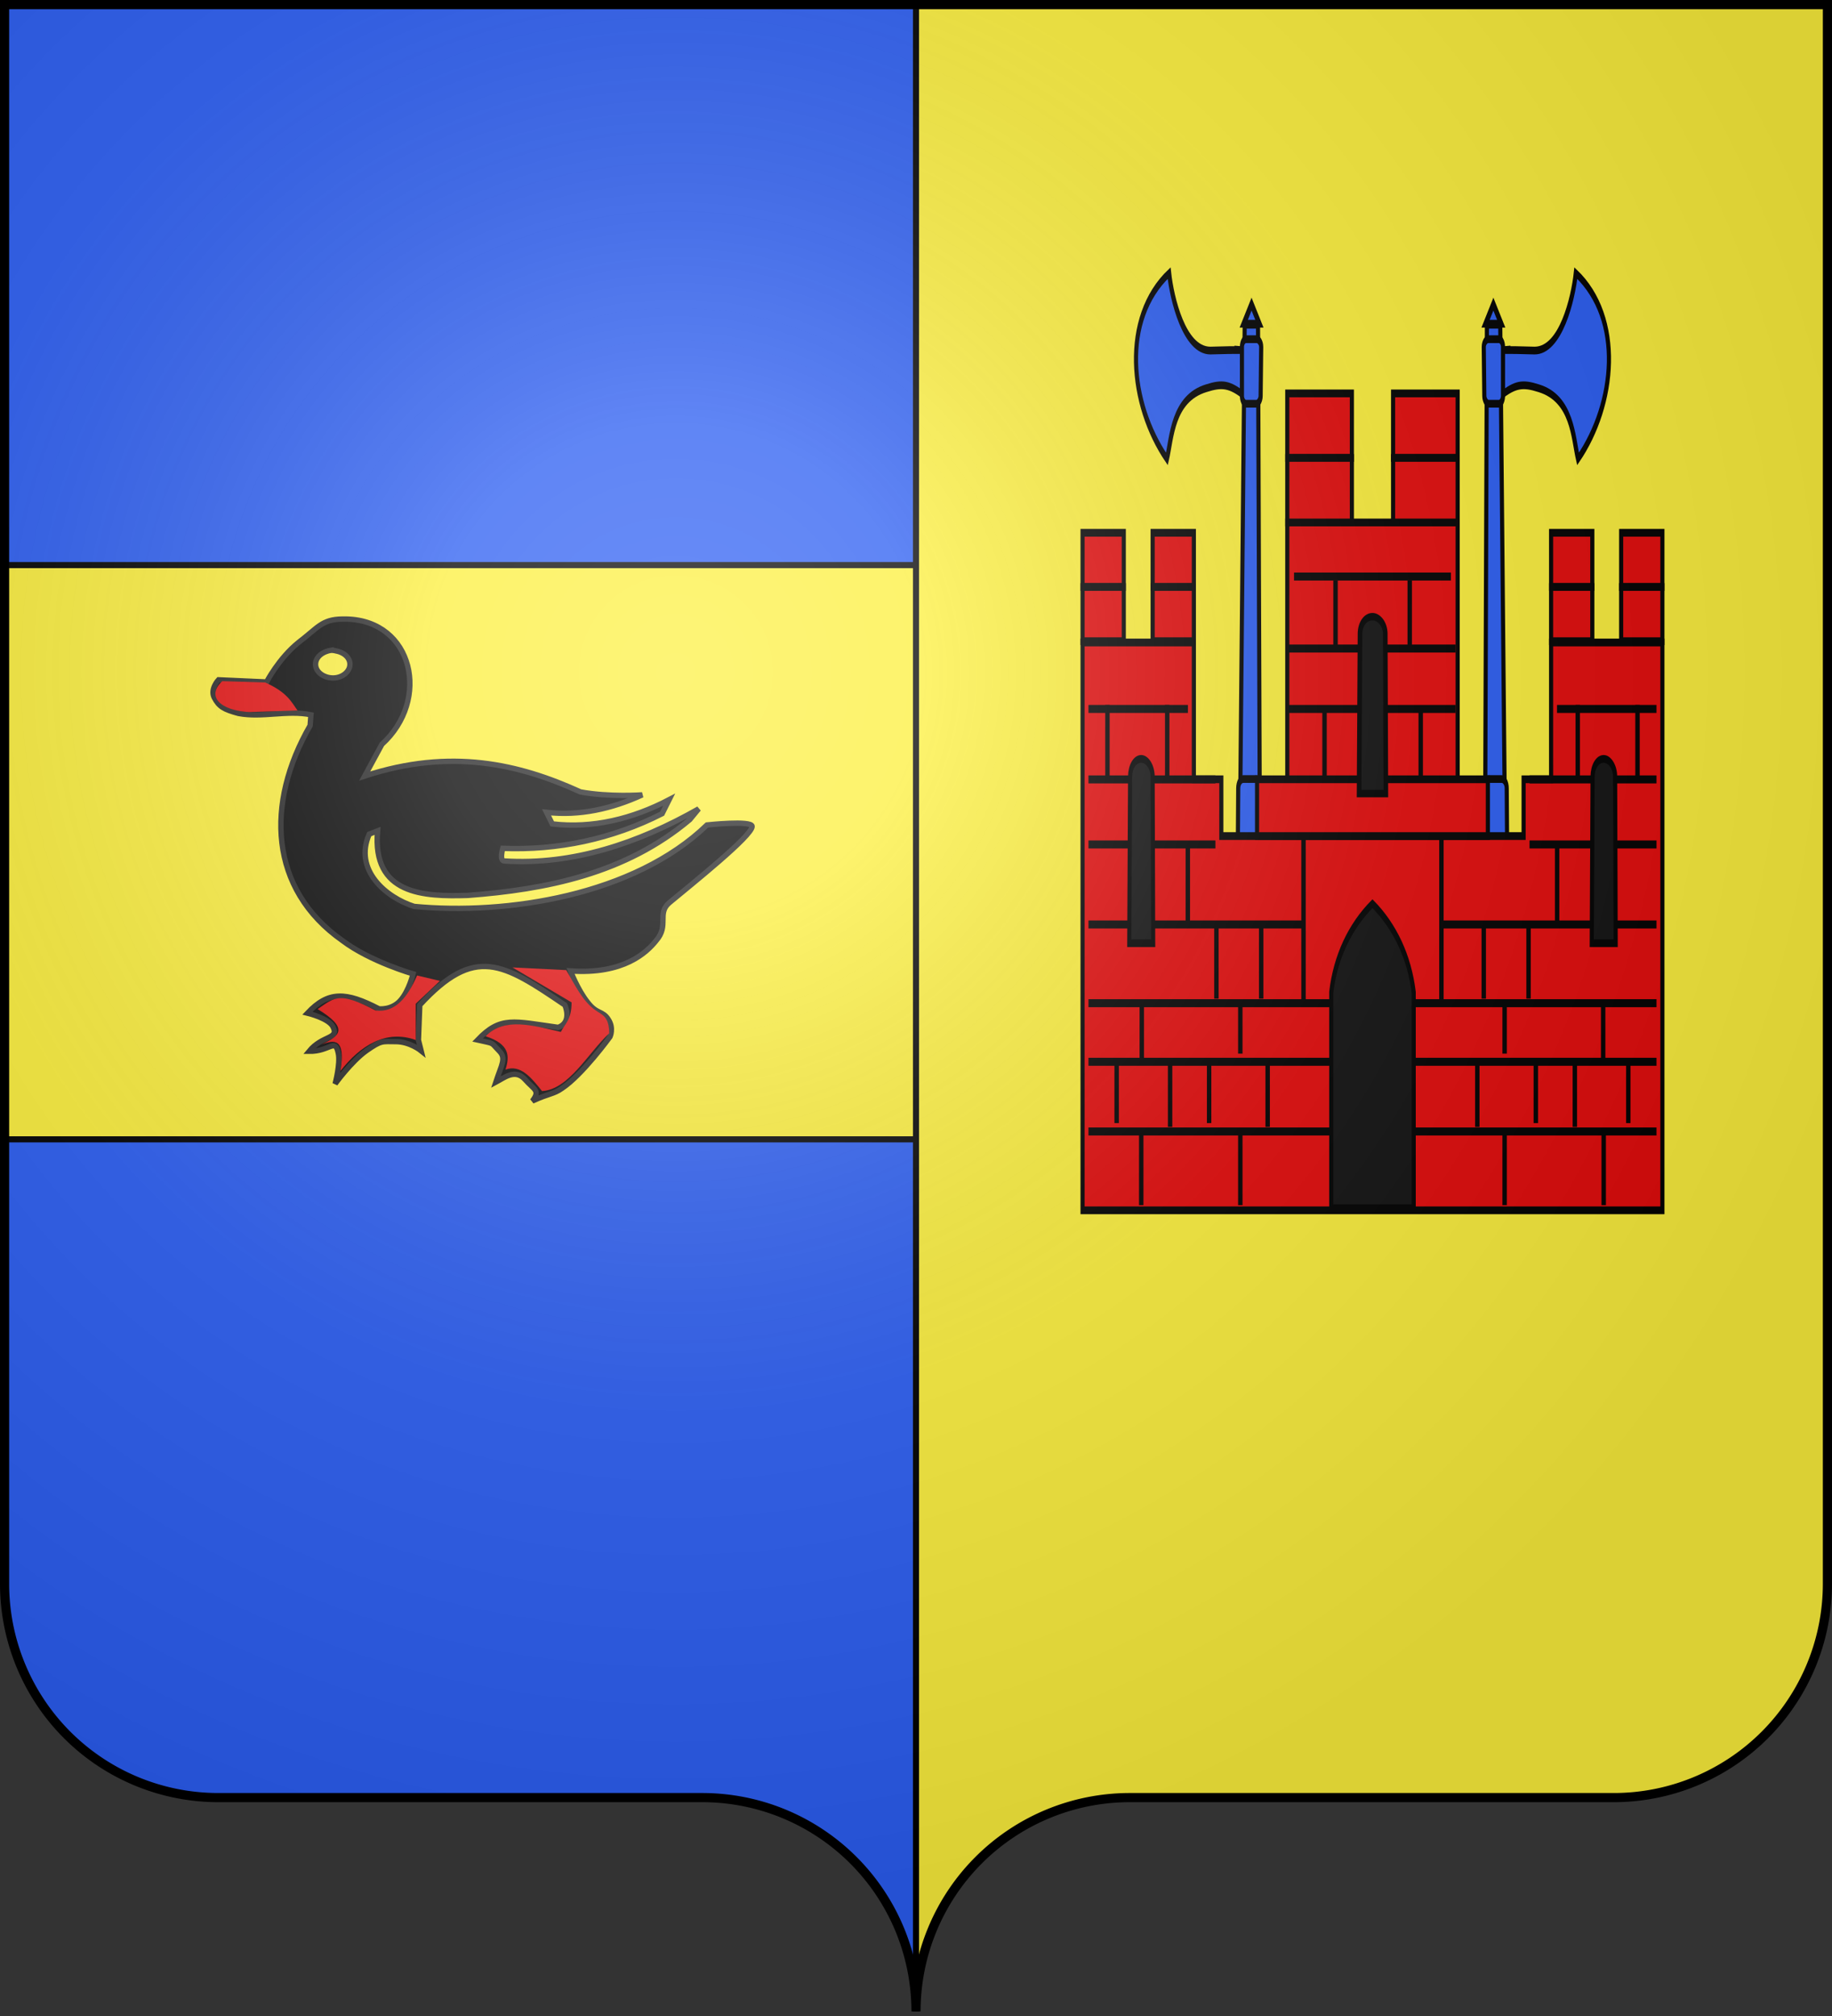<svg xmlns="http://www.w3.org/2000/svg" xmlns:xlink="http://www.w3.org/1999/xlink" width="600" height="660" fill="#2b5df2" stroke="#000" stroke-width="2"><rect width="100%" height="100%" fill="#333333" stroke="none"/><defs><radialGradient id="s" cx="221" cy="226" r="300" gradientTransform="translate(-77 -85)scale(1.35)" gradientUnits="userSpaceOnUse"><stop offset="0" stop-color="#fff" stop-opacity=".3"/><stop offset=".2" stop-color="#fff" stop-opacity=".25"/><stop offset=".6" stop-color="#666" stop-opacity=".13"/><stop offset="1" stop-opacity=".13"/></radialGradient><clipPath id="b"><path id="a" d="M1.5 1.5h597v517a70 70 0 0 1-70 70H370a70 70 0 0 0-70 70 70 70 0 0 0-70-70H71.5a70 70 0 0 1-70-70Z"/></clipPath></defs><use xlink:href="#a"/><g fill="#fcef3c" clip-path="url(#b)"><path d="M0 185h300v188H0zM300 0h300v660H300z"/></g><path fill="#000" stroke="#222" stroke-width="1.76" d="M112.048 202.672c-6.688.088-8.008 2.904-14.168 7.568-6.6 5.28-10.56 13.024-10.56 13.024l-15.752-.704s-2.816 2.992-1.408 5.808c1.584 2.992 3.08 3.872 7.92 5.192 7.744 1.496 16.016-1.144 23.76.44l-.264 3.52c-14.696 25.52-13.464 53.504 10.56 70.4 9.064 6.864 23.144 10.912 23.144 10.912s-1.32 5.544-4.136 8.712c-2.904 3.256-7.04 2.728-7.04 2.728-10.824-5.632-16.544-5.896-23.408 1.408 0 0 7.304 1.76 8.448 4.664 1.848 3.872-3.608 2.552-7.92 7.832 6.952.088 8.536-4.576 9.592.704.704 3.344-1.056 9.944-1.056 9.944s5.28-7.304 10.208-10.824c5.016-3.52 5.192-2.992 9.68-2.992 4.576 0 8.272 2.992 8.272 2.992l-.88-3.52.44-11.44c18.04-19.624 27.192-13.816 47.52 0 0 0 2.552 5.632-2.2 7.304-14.608-2.024-18.832-3.784-26.4 4.136 5.808 1.32 4.136.528 7.04 3.52 2.464 2.464.88 4.4-1.056 10.296 2.816-1.496 6.336-4.488 9.592-.88 2.904 3.344 5.104 3.52 2.376 7.04 5.544-2.552 6.952-2.2 9.68-4.136 6.688-4.4 15.752-16.896 15.752-16.896s1.32-2.816-.528-5.632c-1.848-2.992-3.784-1.672-6.776-5.632-3.256-4.048-5.632-10.296-5.632-10.296 17.424 1.232 24.992-6.072 28.072-9.944 4.312-4.928.176-8.8 4.224-12.32 7.392-6.16 27.28-22 27.192-25.08-.176-2.024-14.784-.44-14.784-.44-23.848 23.056-65.648 29.568-95.92 26.664-9.152-2.904-19.888-11.88-14.696-23.672l2.728-1.056c-1.848 20.944 15.136 21.56 29.568 21.12 25.608-1.936 51.568-7.04 72.688-24.816l2.904-3.52c-19.8 11.264-41.272 18.48-63.624 17.072-1.76 0-.528-4.136-.528-4.136 17.952.704 35.728-2.992 52.184-11.352l2.288-4.576c-11.968 6.248-25.08 9.504-38.28 7.92l-1.848-3.784c10.824 1.232 21.384-1.144 31.328-5.72 0 0-10.824.792-20.24-.968-20.064-9.152-42.504-14.432-70.664-5.192l5.632-10.384c16.104-14.608 10.208-40.48-11.528-41.008zm-3.608 10.208c.792 0 1.496.176 2.2.352 2.992.792 4.664 3.168 3.696 5.632-1.056 2.376-4.136 3.696-7.216 2.816-2.904-.88-4.4-3.168-3.52-5.544.704-1.76 2.64-2.904 4.84-3.256Z"/><path fill="#e20909" stroke="none" d="M86.88 223.44c7.04 3.168 8.448 6.16 10.56 9.152l-15.84.528c-9.68-.528-14.08-5.28-8.8-10.12zm49.72 95.92c-3.08 7.04-7.128 12.32-13.64 11.44-11.792-6.16-13.2-4.4-18.92-.44 10.12 6.16 7.48 8.8 1.32 11.528 3.96-1.408 7.92-2.288 6.16 8.712 6.512-8.36 14.96-13.64 24.64-10.12V328.6l7.92-7.48zm31.24-2.64 19.36 11.44c0 5.72-2.2 7.04-3.52 9.68-9.152-2.112-18.48-4.928-24.64 1.408 7.92 2.552 7.92 6.512 6.512 10.912 4.928-1.76 8.448 2.64 11.968 7.04 8.8-.528 14.96-12.32 22-18.92 0-5.72-2.64-6.16-4.4-7.48-4.4-2.992-7.04-8.8-9.68-13.2z"/><g stroke-width="3"><g transform="matrix(.45 0 0 .845 314.5 35)"><g id="c"><path d="M179 109c11.7-2 17-1.6 28 3 .5-23.6 2.6-16.6-7.5-18 8.5.4 4.5 0-17.5.4-19 0-28-20-30-30-34.7 17.6-29 50.6-1.6 72 3.6-8.4 4-23.4 28.6-27.4Zm28-24.6h9.7L218 277h-14.4z"/><path d="m212 76.4 5.7 7.6h-11.4zM208 90h7.7c1.6 0 3.3 1.4 3.3 3l-.4 19c0 1.4-1.6 3-3.1 3H208c-1.7 0-3-1.6-3-3V93c0-1.6 1.4-3 3-3Zm-2 170.4h9.7c2.3 0 3.9 1.6 3.9 4l-.1 22.6c0 2.4-1.8 4-3.9 4H206c-2 0-4-2-4-4l.3-23c0-2 1.7-3.6 3.7-3.6Z"/></g><use xlink:href="#c" x="-600" transform="scale(-1 1)"/><g fill="#e20909"><path d="M89 207.5h81v53h20v22h220v-22h20v-53h81v220H89Z"/><path d="M216 260.5h168v22H216zM238 161h124v99.5H238z"/><g id="f"><g id="e"><path id="d" d="M89 165h30v21H89z"/><use xlink:href="#d" y="21"/></g><use xlink:href="#e" x="51"/></g><use xlink:href="#f" x="341"/><g id="h"><path id="g" d="M238 111h47v25h-47z"/><use xlink:href="#g" y="25"/></g><use xlink:href="#h" x="77"/></g><g id="o"><path d="M94.8 233.2h69.4v.1H94.8z"/><path id="i" d="M94.8 260.5h89.4v.1H94.8z"/><use xlink:href="#i" y="25.2"/><path d="M94.8 316.7h154v.1h-154z"/><path id="j" d="M94.8 347.2h175v.1h-175z"/><use xlink:href="#j" y="22.7"/><use xlink:href="#j" y="49.7"/><path id="k" d="M107 233.2h.22v26H107z"/><use xlink:href="#k" x="43.5"/><path d="M165.5 286.9h.22v27h-.22zM249.7 284.5h.22v60h-.22z"/><path id="l" d="M186.3 318h.22v26h-.22z"/><use xlink:href="#l" x="32.6"/><use xlink:href="#l" x="-54.7" y="80"/><use xlink:href="#l" x="17.4" y="80"/><path id="m" d="M113.7 371.2h.22v21h-.22z"/><use xlink:href="#m" x="38.9" y="1.5"/><use xlink:href="#m" x="67.3"/><use xlink:href="#m" x="109.9" y="1.5"/><path id="n" d="M132 350h.22v17H132z"/><use xlink:href="#n" x="71.7" y="-1.7"/></g><use xlink:href="#o" x="-600" transform="scale(-1 1)"/><path d="M244.4 181.9h111.2v.1H244.4z"/><path id="p" d="M240 209.8h119v.1H240z"/><use xlink:href="#p" y="23.4"/><path id="q" d="M273 185h.22v22H273z"/><use xlink:href="#q" x="54"/><use xlink:href="#q" x="-8" y="51"/><use xlink:href="#q" x="62" y="51"/><g fill="#111"><path d="M330 343v83.7h-60V343c3-13.5 13.4-25.4 30-34.3 16.5 8.9 26.9 20.8 30 34.3Z"/><path id="r" d="M123.6 260v-.5c0-3.8 3.4-6.9 8.1-6.9 4.3 0 8.3 3.1 8.3 6.9v.5l.4 64H123z"/><use xlink:href="#r" x="336.6"/><use xlink:href="#r" transform="matrix(1.12 0 0 .96 152.5 -45)"/></g></g><use xlink:href="#a" fill="url(#s)"/></g></svg>